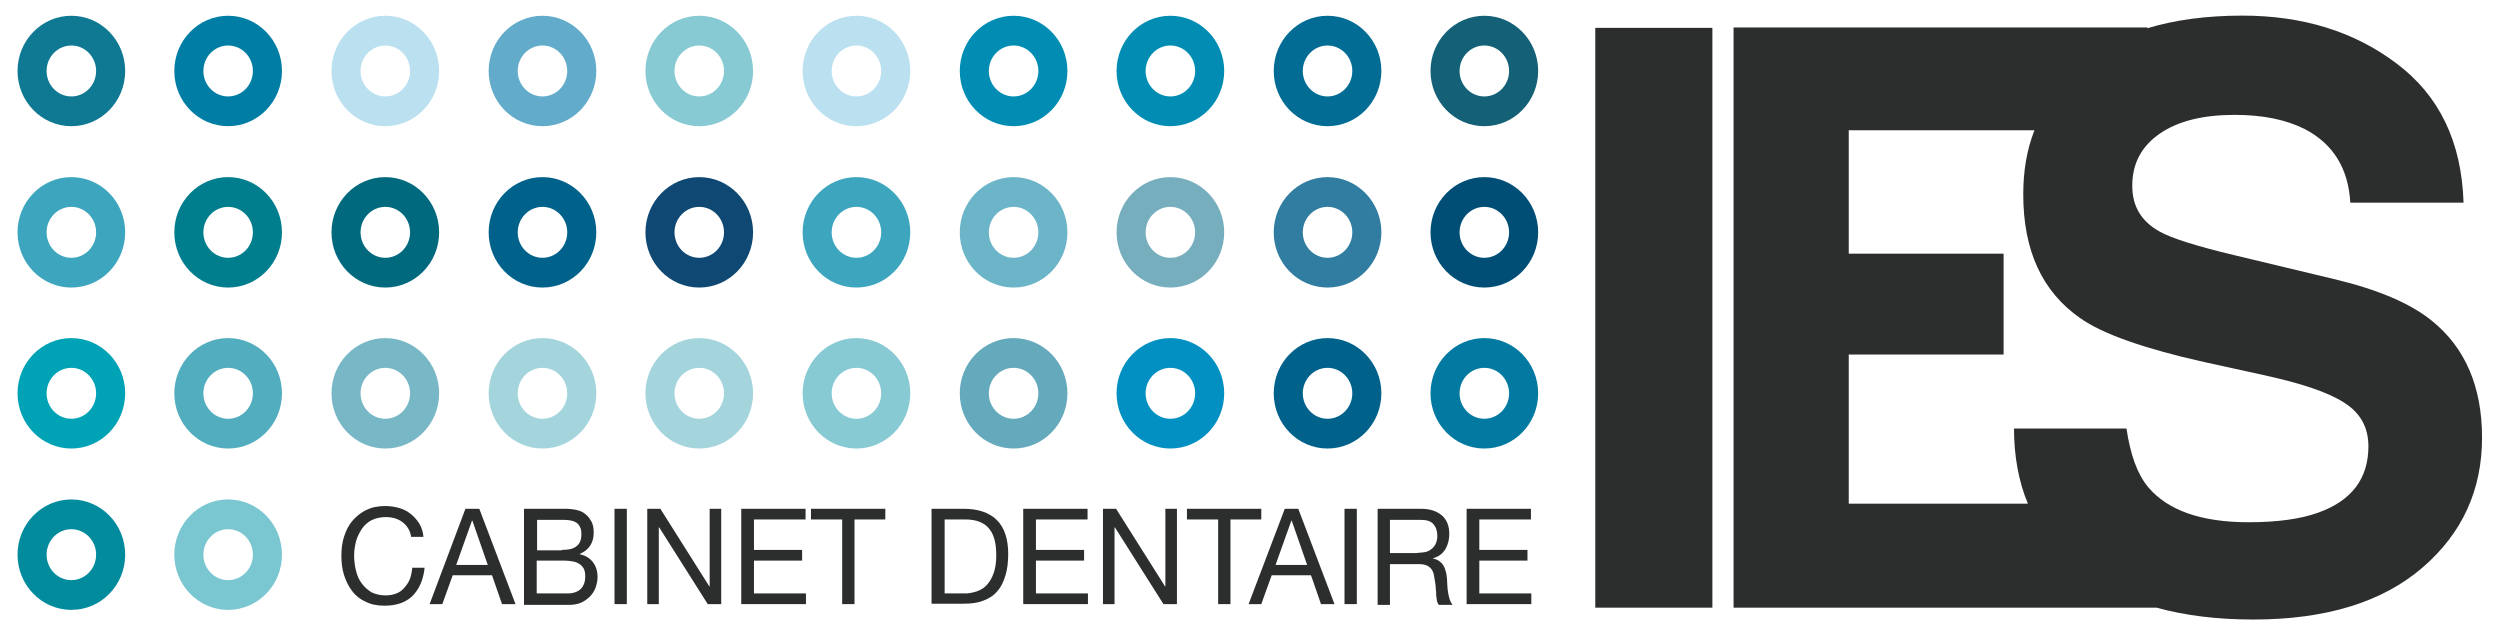 <svg width="370" height="94" viewBox="0 0 370 94" fill="none" xmlns="http://www.w3.org/2000/svg">
<path fill-rule="evenodd" clip-rule="evenodd" d="M10.561 6.736C8.544 6.736 6.897 8.417 6.897 10.504C6.897 12.592 8.544 14.273 10.561 14.273C12.578 14.273 14.225 12.592 14.225 10.504C14.225 8.417 12.578 6.736 10.561 6.736ZM2.594 10.504C2.594 5.997 6.155 2.332 10.561 2.332C14.967 2.332 18.528 5.997 18.528 10.504C18.528 15.011 14.967 18.677 10.561 18.677C6.155 18.677 2.594 15.011 2.594 10.504Z" fill="#0F7893"/>
<path fill-rule="evenodd" clip-rule="evenodd" d="M33.765 6.736C31.748 6.736 30.101 8.417 30.101 10.504C30.101 12.592 31.748 14.273 33.765 14.273C35.782 14.273 37.428 12.592 37.428 10.504C37.428 8.417 35.782 6.736 33.765 6.736ZM25.798 10.504C25.798 5.997 29.358 2.332 33.765 2.332C38.171 2.332 41.732 5.997 41.732 10.504C41.732 15.011 38.171 18.677 33.765 18.677C29.358 18.677 25.798 15.011 25.798 10.504Z" fill="#007DA4"/>
<path fill-rule="evenodd" clip-rule="evenodd" d="M57.026 6.736C55.009 6.736 53.362 8.417 53.362 10.504C53.362 12.592 55.009 14.273 57.026 14.273C59.043 14.273 60.689 12.592 60.689 10.504C60.689 8.417 59.043 6.736 57.026 6.736ZM49.059 10.504C49.059 5.997 52.62 2.332 57.026 2.332C61.432 2.332 64.993 5.997 64.993 10.504C64.993 15.011 61.432 18.677 57.026 18.677C52.62 18.677 49.059 15.011 49.059 10.504Z" fill="#BBE0F0"/>
<path fill-rule="evenodd" clip-rule="evenodd" d="M80.287 6.736C78.27 6.736 76.623 8.417 76.623 10.504C76.623 12.592 78.27 14.273 80.287 14.273C82.304 14.273 83.95 12.592 83.95 10.504C83.95 8.417 82.304 6.736 80.287 6.736ZM72.32 10.504C72.32 5.997 75.88 2.332 80.287 2.332C84.693 2.332 88.254 5.997 88.254 10.504C88.254 15.011 84.693 18.677 80.287 18.677C75.88 18.677 72.32 15.011 72.32 10.504Z" fill="#62ABCA"/>
<path fill-rule="evenodd" clip-rule="evenodd" d="M103.491 6.736C101.474 6.736 99.827 8.417 99.827 10.504C99.827 12.592 101.474 14.273 103.491 14.273C105.508 14.273 107.154 12.592 107.154 10.504C107.154 8.417 105.508 6.736 103.491 6.736ZM95.524 10.504C95.524 5.997 99.084 2.332 103.491 2.332C107.897 2.332 111.457 5.997 111.457 10.504C111.457 15.011 107.897 18.677 103.491 18.677C99.084 18.677 95.524 15.011 95.524 10.504Z" fill="#87CAD4"/>
<path fill-rule="evenodd" clip-rule="evenodd" d="M126.752 6.736C124.735 6.736 123.088 8.417 123.088 10.504C123.088 12.592 124.735 14.273 126.752 14.273C128.769 14.273 130.415 12.592 130.415 10.504C130.415 8.417 128.769 6.736 126.752 6.736ZM118.785 10.504C118.785 5.997 122.345 2.332 126.752 2.332C131.158 2.332 134.718 5.997 134.718 10.504C134.718 15.011 131.158 18.677 126.752 18.677C122.345 18.677 118.785 15.011 118.785 10.504Z" fill="#BBE0F0"/>
<path fill-rule="evenodd" clip-rule="evenodd" d="M150.013 6.736C147.995 6.736 146.349 8.417 146.349 10.504C146.349 12.592 147.995 14.273 150.013 14.273C152.03 14.273 153.676 12.592 153.676 10.504C153.676 8.417 152.03 6.736 150.013 6.736ZM142.046 10.504C142.046 5.997 145.606 2.332 150.013 2.332C154.419 2.332 157.979 5.997 157.979 10.504C157.979 15.011 154.419 18.677 150.013 18.677C145.606 18.677 142.046 15.011 142.046 10.504Z" fill="#018DB3"/>
<path fill-rule="evenodd" clip-rule="evenodd" d="M173.216 6.736C171.199 6.736 169.553 8.417 169.553 10.504C169.553 12.592 171.199 14.273 173.216 14.273C175.233 14.273 176.88 12.592 176.88 10.504C176.88 8.417 175.233 6.736 173.216 6.736ZM165.25 10.504C165.25 5.997 168.81 2.332 173.216 2.332C177.623 2.332 181.183 5.997 181.183 10.504C181.183 15.011 177.623 18.677 173.216 18.677C168.81 18.677 165.25 15.011 165.25 10.504Z" fill="#018DB3"/>
<path fill-rule="evenodd" clip-rule="evenodd" d="M196.477 6.736C194.46 6.736 192.814 8.417 192.814 10.504C192.814 12.592 194.46 14.273 196.477 14.273C198.494 14.273 200.141 12.592 200.141 10.504C200.141 8.417 198.494 6.736 196.477 6.736ZM188.511 10.504C188.511 5.997 192.071 2.332 196.477 2.332C200.884 2.332 204.444 5.997 204.444 10.504C204.444 15.011 200.884 18.677 196.477 18.677C192.071 18.677 188.511 15.011 188.511 10.504Z" fill="#036C95"/>
<path fill-rule="evenodd" clip-rule="evenodd" d="M219.681 6.736C217.664 6.736 216.018 8.417 216.018 10.504C216.018 12.592 217.664 14.273 219.681 14.273C221.698 14.273 223.345 12.592 223.345 10.504C223.345 8.417 221.698 6.736 219.681 6.736ZM211.715 10.504C211.715 5.997 215.275 2.332 219.681 2.332C224.088 2.332 227.648 5.997 227.648 10.504C227.648 15.011 224.088 18.677 219.681 18.677C215.275 18.677 211.715 15.011 211.715 10.504Z" fill="#146177"/>
<path fill-rule="evenodd" clip-rule="evenodd" d="M10.561 30.617C8.544 30.617 6.897 32.298 6.897 34.386C6.897 36.474 8.544 38.154 10.561 38.154C12.578 38.154 14.225 36.474 14.225 34.386C14.225 32.298 12.578 30.617 10.561 30.617ZM2.594 34.386C2.594 29.879 6.155 26.213 10.561 26.213C14.967 26.213 18.528 29.879 18.528 34.386C18.528 38.893 14.967 42.558 10.561 42.558C6.155 42.558 2.594 38.893 2.594 34.386Z" fill="#3DA6BE"/>
<path fill-rule="evenodd" clip-rule="evenodd" d="M33.765 30.617C31.748 30.617 30.101 32.298 30.101 34.386C30.101 36.474 31.748 38.154 33.765 38.154C35.782 38.154 37.428 36.474 37.428 34.386C37.428 32.298 35.782 30.617 33.765 30.617ZM25.798 34.386C25.798 29.879 29.358 26.213 33.765 26.213C38.171 26.213 41.732 29.879 41.732 34.386C41.732 38.893 38.171 42.558 33.765 42.558C29.358 42.558 25.798 38.893 25.798 34.386Z" fill="#007E8D"/>
<path fill-rule="evenodd" clip-rule="evenodd" d="M57.026 30.617C55.009 30.617 53.362 32.298 53.362 34.386C53.362 36.474 55.009 38.154 57.026 38.154C59.043 38.154 60.689 36.474 60.689 34.386C60.689 32.298 59.043 30.617 57.026 30.617ZM49.059 34.386C49.059 29.879 52.62 26.213 57.026 26.213C61.432 26.213 64.993 29.879 64.993 34.386C64.993 38.893 61.432 42.558 57.026 42.558C52.62 42.558 49.059 38.893 49.059 34.386Z" fill="#00697E"/>
<path fill-rule="evenodd" clip-rule="evenodd" d="M80.287 30.617C78.27 30.617 76.623 32.298 76.623 34.386C76.623 36.474 78.27 38.154 80.287 38.154C82.304 38.154 83.95 36.474 83.95 34.386C83.95 32.298 82.304 30.617 80.287 30.617ZM72.32 34.386C72.32 29.879 75.88 26.213 80.287 26.213C84.693 26.213 88.254 29.879 88.254 34.386C88.254 38.893 84.693 42.558 80.287 42.558C75.88 42.558 72.32 38.893 72.32 34.386Z" fill="#00618B"/>
<path fill-rule="evenodd" clip-rule="evenodd" d="M103.491 30.617C101.474 30.617 99.827 32.298 99.827 34.386C99.827 36.474 101.474 38.154 103.491 38.154C105.508 38.154 107.154 36.474 107.154 34.386C107.154 32.298 105.508 30.617 103.491 30.617ZM95.524 34.386C95.524 29.879 99.084 26.213 103.491 26.213C107.897 26.213 111.457 29.879 111.457 34.386C111.457 38.893 107.897 42.558 103.491 42.558C99.084 42.558 95.524 38.893 95.524 34.386Z" fill="#0F4973"/>
<path fill-rule="evenodd" clip-rule="evenodd" d="M126.752 30.617C124.735 30.617 123.088 32.298 123.088 34.386C123.088 36.474 124.735 38.154 126.752 38.154C128.769 38.154 130.415 36.474 130.415 34.386C130.415 32.298 128.769 30.617 126.752 30.617ZM118.785 34.386C118.785 29.879 122.345 26.213 126.752 26.213C131.158 26.213 134.718 29.879 134.718 34.386C134.718 38.893 131.158 42.558 126.752 42.558C122.345 42.558 118.785 38.893 118.785 34.386Z" fill="#3DA6BE"/>
<path fill-rule="evenodd" clip-rule="evenodd" d="M150.013 30.617C147.995 30.617 146.349 32.298 146.349 34.386C146.349 36.474 147.995 38.154 150.013 38.154C152.03 38.154 153.676 36.474 153.676 34.386C153.676 32.298 152.03 30.617 150.013 30.617ZM142.046 34.386C142.046 29.879 145.606 26.213 150.013 26.213C154.419 26.213 157.979 29.879 157.979 34.386C157.979 38.893 154.419 42.558 150.013 42.558C145.606 42.558 142.046 38.893 142.046 34.386Z" fill="#6CB4C8"/>
<path fill-rule="evenodd" clip-rule="evenodd" d="M173.216 30.617C171.199 30.617 169.553 32.298 169.553 34.386C169.553 36.474 171.199 38.154 173.216 38.154C175.233 38.154 176.88 36.474 176.88 34.386C176.88 32.298 175.233 30.617 173.216 30.617ZM165.25 34.386C165.25 29.879 168.81 26.213 173.216 26.213C177.623 26.213 181.183 29.879 181.183 34.386C181.183 38.893 177.623 42.558 173.216 42.558C168.81 42.558 165.25 38.893 165.25 34.386Z" fill="#77AEBE"/>
<path fill-rule="evenodd" clip-rule="evenodd" d="M196.477 30.617C194.46 30.617 192.814 32.298 192.814 34.386C192.814 36.474 194.46 38.154 196.477 38.154C198.494 38.154 200.141 36.474 200.141 34.386C200.141 32.298 198.494 30.617 196.477 30.617ZM188.511 34.386C188.511 29.879 192.071 26.213 196.477 26.213C200.884 26.213 204.444 29.879 204.444 34.386C204.444 38.893 200.884 42.558 196.477 42.558C192.071 42.558 188.511 38.893 188.511 34.386Z" fill="#307DA1"/>
<path fill-rule="evenodd" clip-rule="evenodd" d="M219.681 30.617C217.664 30.617 216.018 32.298 216.018 34.386C216.018 36.474 217.664 38.154 219.681 38.154C221.698 38.154 223.345 36.474 223.345 34.386C223.345 32.298 221.698 30.617 219.681 30.617ZM211.715 34.386C211.715 29.879 215.275 26.213 219.681 26.213C224.088 26.213 227.648 29.879 227.648 34.386C227.648 38.893 224.088 42.558 219.681 42.558C215.275 42.558 211.715 38.893 211.715 34.386Z" fill="#004E75"/>
<path fill-rule="evenodd" clip-rule="evenodd" d="M10.561 54.441C8.544 54.441 6.897 56.121 6.897 58.209C6.897 60.297 8.544 61.977 10.561 61.977C12.578 61.977 14.225 60.297 14.225 58.209C14.225 56.121 12.578 54.441 10.561 54.441ZM2.594 58.209C2.594 53.702 6.155 50.037 10.561 50.037C14.967 50.037 18.528 53.702 18.528 58.209C18.528 62.716 14.967 66.382 10.561 66.382C6.155 66.382 2.594 62.716 2.594 58.209Z" fill="#00A2B5"/>
<path fill-rule="evenodd" clip-rule="evenodd" d="M33.765 54.441C31.748 54.441 30.101 56.121 30.101 58.209C30.101 60.297 31.748 61.977 33.765 61.977C35.782 61.977 37.428 60.297 37.428 58.209C37.428 56.121 35.782 54.441 33.765 54.441ZM25.798 58.209C25.798 53.702 29.358 50.037 33.765 50.037C38.171 50.037 41.732 53.702 41.732 58.209C41.732 62.716 38.171 66.382 33.765 66.382C29.358 66.382 25.798 62.716 25.798 58.209Z" fill="#52ADBE"/>
<path fill-rule="evenodd" clip-rule="evenodd" d="M57.026 54.441C55.009 54.441 53.362 56.121 53.362 58.209C53.362 60.297 55.009 61.977 57.026 61.977C59.043 61.977 60.689 60.297 60.689 58.209C60.689 56.121 59.043 54.441 57.026 54.441ZM49.059 58.209C49.059 53.702 52.62 50.037 57.026 50.037C61.432 50.037 64.993 53.702 64.993 58.209C64.993 62.716 61.432 66.382 57.026 66.382C52.62 66.382 49.059 62.716 49.059 58.209Z" fill="#78B7C6"/>
<path fill-rule="evenodd" clip-rule="evenodd" d="M80.287 54.441C78.27 54.441 76.623 56.121 76.623 58.209C76.623 60.297 78.27 61.977 80.287 61.977C82.304 61.977 83.95 60.297 83.95 58.209C83.95 56.121 82.304 54.441 80.287 54.441ZM72.32 58.209C72.32 53.702 75.88 50.037 80.287 50.037C84.693 50.037 88.254 53.702 88.254 58.209C88.254 62.716 84.693 66.382 80.287 66.382C75.88 66.382 72.32 62.716 72.32 58.209Z" fill="#A4D4DC"/>
<path fill-rule="evenodd" clip-rule="evenodd" d="M103.491 54.441C101.474 54.441 99.827 56.121 99.827 58.209C99.827 60.297 101.474 61.977 103.491 61.977C105.508 61.977 107.154 60.297 107.154 58.209C107.154 56.121 105.508 54.441 103.491 54.441ZM95.524 58.209C95.524 53.702 99.084 50.037 103.491 50.037C107.897 50.037 111.457 53.702 111.457 58.209C111.457 62.716 107.897 66.382 103.491 66.382C99.084 66.382 95.524 62.716 95.524 58.209Z" fill="#A4D4DC"/>
<path fill-rule="evenodd" clip-rule="evenodd" d="M126.752 54.441C124.735 54.441 123.088 56.121 123.088 58.209C123.088 60.297 124.735 61.977 126.752 61.977C128.769 61.977 130.415 60.297 130.415 58.209C130.415 56.121 128.769 54.441 126.752 54.441ZM118.785 58.209C118.785 53.702 122.345 50.037 126.752 50.037C131.158 50.037 134.718 53.702 134.718 58.209C134.718 62.716 131.158 66.382 126.752 66.382C122.345 66.382 118.785 62.716 118.785 58.209Z" fill="#87CAD4"/>
<path fill-rule="evenodd" clip-rule="evenodd" d="M150.013 54.441C147.995 54.441 146.349 56.121 146.349 58.209C146.349 60.297 147.995 61.977 150.013 61.977C152.03 61.977 153.676 60.297 153.676 58.209C153.676 56.121 152.03 54.441 150.013 54.441ZM142.046 58.209C142.046 53.702 145.606 50.037 150.013 50.037C154.419 50.037 157.979 53.702 157.979 58.209C157.979 62.716 154.419 66.382 150.013 66.382C145.606 66.382 142.046 62.716 142.046 58.209Z" fill="#64A9BC"/>
<path fill-rule="evenodd" clip-rule="evenodd" d="M173.216 54.441C171.199 54.441 169.553 56.121 169.553 58.209C169.553 60.297 171.199 61.977 173.216 61.977C175.233 61.977 176.88 60.297 176.88 58.209C176.88 56.121 175.233 54.441 173.216 54.441ZM165.25 58.209C165.25 53.702 168.81 50.037 173.216 50.037C177.623 50.037 181.183 53.702 181.183 58.209C181.183 62.716 177.623 66.382 173.216 66.382C168.81 66.382 165.25 62.716 165.25 58.209Z" fill="#0190C1"/>
<path fill-rule="evenodd" clip-rule="evenodd" d="M196.477 54.441C194.46 54.441 192.814 56.121 192.814 58.209C192.814 60.297 194.46 61.977 196.477 61.977C198.494 61.977 200.141 60.297 200.141 58.209C200.141 56.121 198.494 54.441 196.477 54.441ZM188.511 58.209C188.511 53.702 192.071 50.037 196.477 50.037C200.884 50.037 204.444 53.702 204.444 58.209C204.444 62.716 200.884 66.382 196.477 66.382C192.071 66.382 188.511 62.716 188.511 58.209Z" fill="#00618B"/>
<path fill-rule="evenodd" clip-rule="evenodd" d="M219.681 54.441C217.664 54.441 216.018 56.121 216.018 58.209C216.018 60.297 217.664 61.977 219.681 61.977C221.698 61.977 223.345 60.297 223.345 58.209C223.345 56.121 221.698 54.441 219.681 54.441ZM211.715 58.209C211.715 53.702 215.275 50.037 219.681 50.037C224.088 50.037 227.648 53.702 227.648 58.209C227.648 62.716 224.088 66.382 219.681 66.382C215.275 66.382 211.715 62.716 211.715 58.209Z" fill="#0179A1"/>
<path fill-rule="evenodd" clip-rule="evenodd" d="M10.561 78.322C8.544 78.322 6.897 80.003 6.897 82.091C6.897 84.178 8.544 85.859 10.561 85.859C12.578 85.859 14.225 84.178 14.225 82.091C14.225 80.003 12.578 78.322 10.561 78.322ZM2.594 82.091C2.594 77.584 6.155 73.918 10.561 73.918C14.967 73.918 18.528 77.584 18.528 82.091C18.528 86.598 14.967 90.263 10.561 90.263C6.155 90.263 2.594 86.598 2.594 82.091Z" fill="#018B9C"/>
<path fill-rule="evenodd" clip-rule="evenodd" d="M33.765 78.322C31.748 78.322 30.101 80.003 30.101 82.091C30.101 84.178 31.748 85.859 33.765 85.859C35.782 85.859 37.428 84.178 37.428 82.091C37.428 80.003 35.782 78.322 33.765 78.322ZM25.798 82.091C25.798 77.584 29.358 73.918 33.765 73.918C38.171 73.918 41.732 77.584 41.732 82.091C41.732 86.598 38.171 90.263 33.765 90.263C29.358 90.263 25.798 86.598 25.798 82.091Z" fill="#7AC7D1"/>
<path d="M253.433 89.934H236.101V4.124H253.433V89.934Z" fill="#2C2E2E"/>
<path d="M359.874 47.439C356.682 44.863 351.836 42.815 345.393 41.293L330.741 37.781C325.097 36.435 321.391 35.264 319.624 34.269C316.887 32.747 315.576 30.523 315.576 27.479C315.576 24.201 316.944 21.626 319.681 19.753C322.417 17.88 326.123 17.002 330.741 17.002C334.903 17.002 338.324 17.704 341.117 19.109C345.279 21.274 347.56 24.904 347.845 29.996H364.606C364.321 20.982 361.015 14.133 354.686 9.392C348.415 4.651 340.775 2.31 331.881 2.31C326.522 2.31 321.847 2.953 317.799 4.183V4.066H256.568V89.934H319.168C323.387 91.105 328.176 91.69 333.478 91.69C344.253 91.69 352.577 89.115 358.506 84.022C364.435 78.93 367.343 72.491 367.343 64.765C367.343 57.214 364.834 51.419 359.874 47.439ZM343.056 75.886C340.433 76.823 337.013 77.291 332.794 77.291C325.781 77.291 320.821 75.535 317.913 72.081C316.317 70.15 315.291 67.282 314.721 63.419H298.073C298.073 67.516 298.757 71.262 300.126 74.54H273.615V52.473H296.534V37.547H273.615V19.284H301.095C299.955 22.211 299.442 25.313 299.442 28.767C299.442 37.078 302.235 43.166 307.879 47.088C311.186 49.429 317.343 51.595 326.237 53.585L335.302 55.575C340.604 56.746 344.481 58.033 346.876 59.555C349.327 61.077 350.524 63.243 350.524 66.052C350.524 70.852 348.016 74.13 343.056 75.886Z" fill="#2C2E2E"/>
<path d="M59.591 77.291C58.907 76.764 58.052 76.53 57.083 76.53C56.285 76.53 55.544 76.706 54.973 76.999C54.403 77.291 53.89 77.76 53.548 78.286C53.206 78.813 52.864 79.457 52.693 80.101C52.522 80.803 52.408 81.506 52.408 82.208C52.408 83.028 52.522 83.788 52.693 84.491C52.864 85.193 53.149 85.837 53.548 86.364C53.947 86.891 54.403 87.3 54.973 87.652C55.544 87.944 56.285 88.12 57.083 88.12C57.71 88.12 58.223 88.003 58.679 87.827C59.135 87.652 59.534 87.359 59.877 86.949C60.218 86.54 60.504 86.13 60.675 85.662C60.846 85.193 60.96 84.608 61.017 84.023H62.841C62.67 85.779 62.043 87.183 61.074 88.178C60.047 89.174 58.679 89.642 56.912 89.642C55.829 89.642 54.916 89.466 54.118 89.056C53.32 88.705 52.636 88.178 52.123 87.476C51.61 86.832 51.211 86.013 50.926 85.135C50.641 84.257 50.526 83.262 50.526 82.267C50.526 81.213 50.641 80.276 50.926 79.398C51.211 78.52 51.61 77.701 52.18 77.057C52.75 76.413 53.434 75.828 54.232 75.477C55.03 75.067 56 74.891 57.026 74.891C57.767 74.891 58.451 75.008 59.078 75.184C59.705 75.36 60.276 75.652 60.789 76.062C61.302 76.472 61.701 76.94 62.043 77.467C62.385 78.052 62.613 78.696 62.67 79.457H60.846C60.732 78.579 60.276 77.818 59.591 77.291Z" fill="#2C2E2E"/>
<path d="M70.937 75.301L76.296 89.408H74.301L72.818 85.135H67.003L65.464 89.408H63.582L68.884 75.301H70.937ZM72.191 83.613L69.911 77.057H69.854L67.516 83.613H72.191Z" fill="#2C2E2E"/>
<path d="M82.624 75.301C82.909 75.301 83.251 75.301 83.594 75.301C83.936 75.301 84.278 75.301 84.62 75.36C84.962 75.418 85.247 75.418 85.532 75.535C85.817 75.594 86.045 75.711 86.273 75.828C86.729 76.121 87.128 76.472 87.413 76.999C87.755 77.467 87.869 78.111 87.869 78.813C87.869 79.574 87.698 80.218 87.356 80.745C87.014 81.271 86.501 81.681 85.817 81.974V82.032C86.672 82.208 87.299 82.618 87.755 83.203C88.212 83.788 88.44 84.549 88.44 85.427C88.44 85.954 88.326 86.422 88.154 86.949C87.984 87.417 87.698 87.886 87.356 88.237C87.014 88.588 86.558 88.939 86.045 89.173C85.532 89.408 84.905 89.525 84.221 89.525H77.55V75.301H82.624ZM83.137 81.388C84.164 81.388 84.905 81.213 85.361 80.803C85.817 80.452 86.045 79.867 86.045 79.106C86.045 78.579 85.988 78.228 85.817 77.935C85.646 77.642 85.475 77.408 85.19 77.291C84.905 77.116 84.62 77.057 84.278 76.999C83.936 76.94 83.537 76.94 83.137 76.94H79.489V81.447H83.137V81.388ZM84.05 87.827C84.848 87.827 85.475 87.593 85.931 87.183C86.387 86.715 86.615 86.13 86.615 85.31C86.615 84.842 86.558 84.491 86.387 84.14C86.216 83.847 85.988 83.613 85.703 83.437C85.418 83.262 85.133 83.144 84.734 83.086C84.392 83.027 83.993 82.969 83.594 82.969H79.432V87.827H84.05Z" fill="#2C2E2E"/>
<path d="M92.772 75.301V89.408H90.948V75.301H92.772Z" fill="#2C2E2E"/>
<path d="M97.733 75.301L104.973 86.774H105.03V75.301H106.74V89.408H104.745L97.561 78.052H97.504V89.408H95.794V75.301H97.733Z" fill="#2C2E2E"/>
<path d="M119.226 75.301V76.881H111.586V81.388H118.713V82.969H111.586V87.827H119.283V89.408H109.705V75.301H119.226Z" fill="#2C2E2E"/>
<path d="M120.024 76.881V75.301H131.028V76.881H126.467V89.408H124.642V76.881H120.024Z" fill="#2C2E2E"/>
<path d="M142.601 75.301C144.711 75.301 146.364 75.828 147.504 76.94C148.644 78.052 149.214 79.75 149.214 81.974C149.214 83.144 149.1 84.198 148.815 85.135C148.53 86.071 148.188 86.832 147.618 87.476C147.105 88.12 146.364 88.588 145.566 88.881C144.711 89.232 143.741 89.349 142.601 89.349H137.869V75.301H142.601ZM142.772 87.827C143 87.827 143.228 87.827 143.57 87.769C143.855 87.71 144.197 87.652 144.54 87.534C144.882 87.417 145.224 87.242 145.566 87.008C145.908 86.774 146.193 86.422 146.478 86.013C146.763 85.603 146.991 85.076 147.162 84.491C147.333 83.905 147.447 83.144 147.447 82.266C147.447 81.447 147.39 80.686 147.219 79.984C147.048 79.34 146.82 78.754 146.421 78.286C146.079 77.818 145.566 77.467 144.996 77.233C144.425 76.999 143.684 76.881 142.886 76.881H139.807V87.827H142.772Z" fill="#2C2E2E"/>
<path d="M160.959 75.301V76.881H153.319V81.388H160.446V82.969H153.319V87.827H161.016V89.408H151.438V75.301H160.959Z" fill="#2C2E2E"/>
<path d="M165.178 75.301L172.418 86.774H172.475V75.301H174.186V89.408H172.19L165.007 78.052H164.95V89.408H163.239V75.301H165.178Z" fill="#2C2E2E"/>
<path d="M175.668 76.881V75.301H186.671V76.881H182.11V89.408H180.286V76.881H175.668Z" fill="#2C2E2E"/>
<path d="M192.145 75.301L197.504 89.408H195.508L194.026 85.135H188.211L186.671 89.408H184.79L190.149 75.301H192.145ZM193.456 83.613L191.175 77.057H191.118L188.781 83.613H193.456Z" fill="#2C2E2E"/>
<path d="M200.81 75.301V89.408H198.986V75.301H200.81Z" fill="#2C2E2E"/>
<path d="M210.331 75.301C211.643 75.301 212.669 75.652 213.41 76.296C214.151 76.94 214.493 77.876 214.493 78.989C214.493 79.867 214.322 80.569 213.923 81.271C213.524 81.915 212.954 82.384 212.099 82.618V82.676C212.498 82.735 212.84 82.91 213.068 83.086C213.296 83.262 213.524 83.496 213.638 83.73C213.809 83.964 213.866 84.257 213.98 84.608C214.094 84.959 214.094 85.252 214.151 85.603C214.151 85.954 214.208 86.305 214.208 86.656C214.208 87.008 214.265 87.359 214.322 87.71C214.379 88.061 214.436 88.354 214.55 88.705C214.664 88.998 214.778 89.29 215.006 89.525H212.954C212.84 89.408 212.726 89.174 212.669 88.939C212.612 88.705 212.612 88.412 212.555 88.12C212.555 87.827 212.555 87.476 212.498 87.125C212.498 86.774 212.441 86.422 212.384 86.071C212.327 85.72 212.27 85.427 212.213 85.076C212.156 84.783 212.042 84.491 211.871 84.257C211.7 84.022 211.472 83.847 211.244 83.73C211.016 83.613 210.617 83.496 210.16 83.496H205.713V89.525H203.889V75.301H210.331ZM210.731 81.74C211.13 81.681 211.472 81.564 211.757 81.33C212.042 81.154 212.27 80.862 212.441 80.569C212.612 80.218 212.726 79.808 212.726 79.34C212.726 78.637 212.555 78.052 212.156 77.584C211.757 77.116 211.13 76.94 210.274 76.94H205.713V81.857H209.533C209.932 81.798 210.331 81.798 210.731 81.74Z" fill="#2C2E2E"/>
<path d="M226.58 75.301V76.881H218.94V81.388H226.067V82.969H218.94V87.827H226.637V89.408H217.059V75.301H226.58Z" fill="#2C2E2E"/>
</svg>
